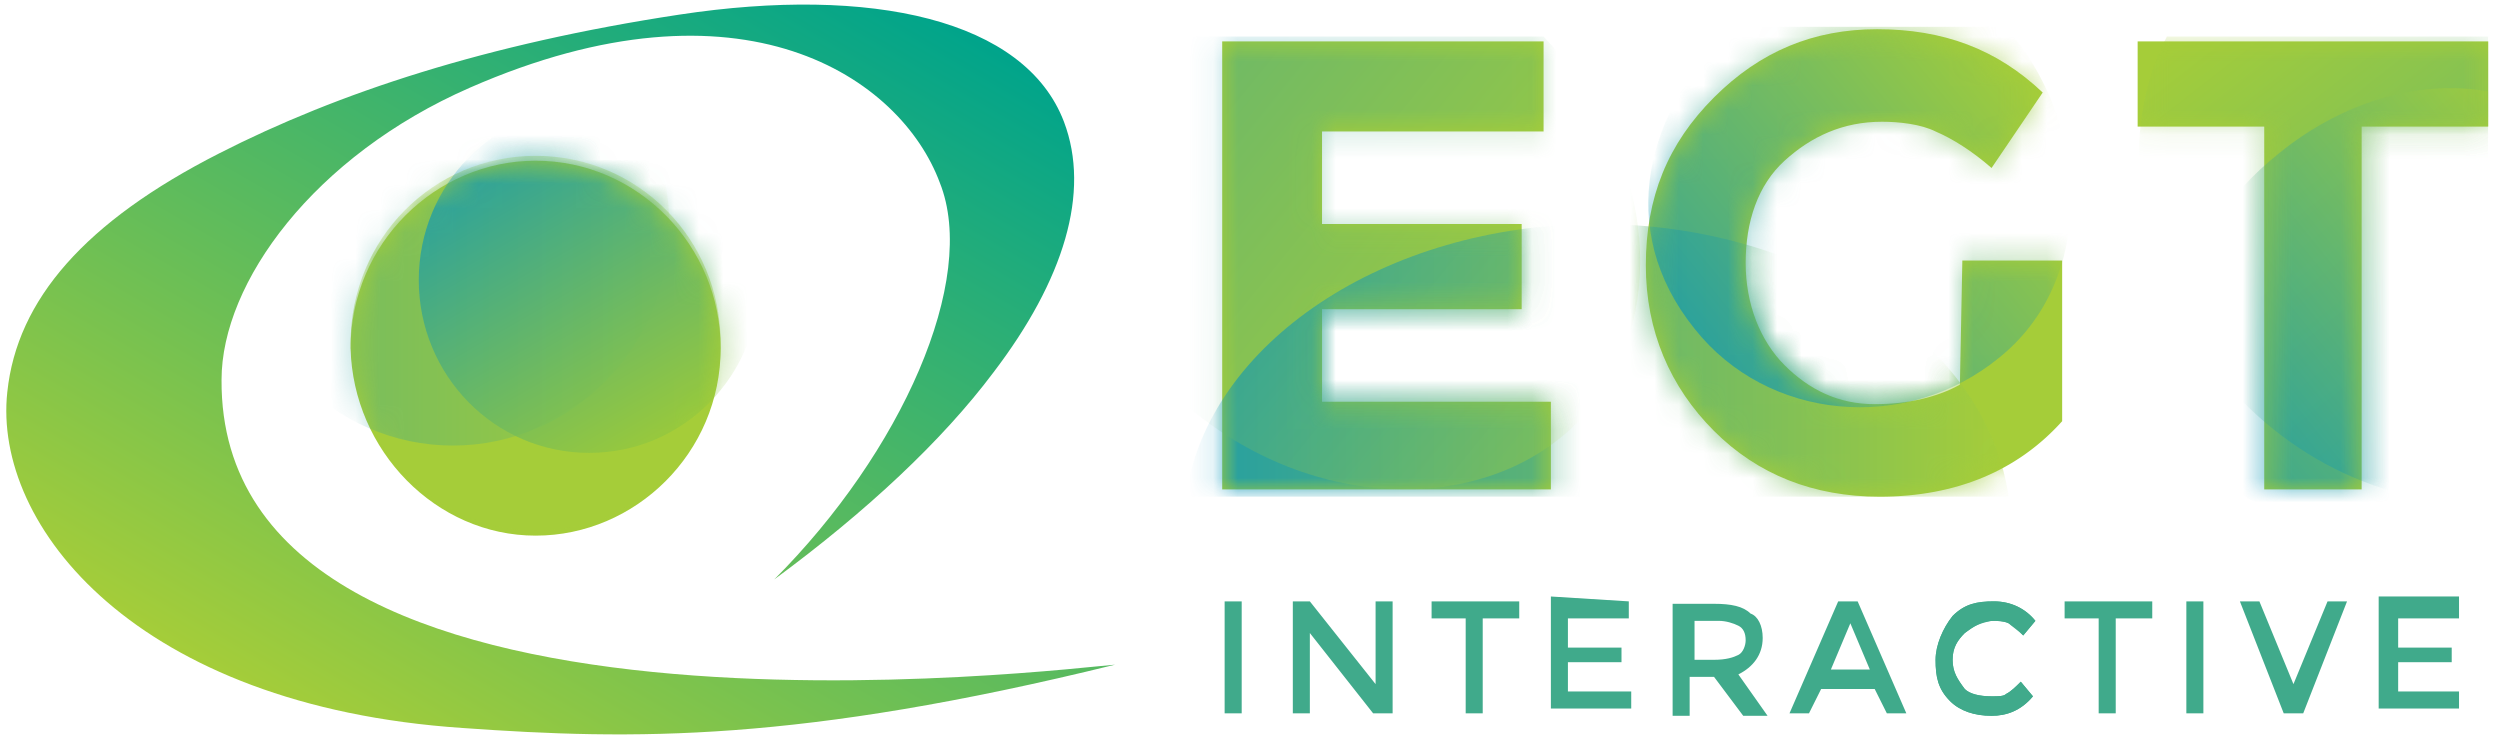 <svg width="102" height="30" viewBox="0 0 102 30" fill="none" xmlns="http://www.w3.org/2000/svg">
<g clip-path="url(#clip0_1_1045)">
<path fill-rule="evenodd" clip-rule="evenodd" d="M9.039 15.497C9.039 11.524 12.814 6.358 19.172 3.577C30.297 -1.291 36.754 3.179 38.343 7.451C39.932 11.424 36.754 18.477 31.588 23.642C35.363 20.861 38.443 17.98 40.529 15.199C43.409 11.424 44.502 7.848 43.409 4.967C41.82 0.795 35.562 -0.595 27.714 0.597C19.867 1.789 13.807 3.775 8.94 6.259C3.477 9.04 0.695 12.219 0.298 15.994C-0.298 21.457 5.563 28.808 18.874 29.702C25.827 30.198 32.582 30.298 45.495 27.119C43.906 27.218 8.94 31.689 9.039 15.497Z" fill="url(#paint0_linear_1_1045)"/>
<path d="M62.978 1.689V5.364H53.939V9.139H62.084V12.616H53.939V16.391H63.276V19.967H49.866V1.689H62.978ZM80.064 10.629H84.136V17.185C82.348 19.172 79.865 20.265 76.686 20.265C74.004 20.265 71.72 19.371 69.932 17.583C68.144 15.795 67.15 13.51 67.15 10.828C67.15 8.046 68.044 5.861 69.932 3.974C71.819 2.086 74.004 1.192 76.587 1.192C79.269 1.192 81.454 1.987 83.342 3.775L81.256 6.854C80.461 6.159 79.666 5.662 78.971 5.364C78.375 5.066 77.481 4.967 76.786 4.967C75.196 4.967 73.905 5.563 72.812 6.556C71.72 7.55 71.223 9.04 71.223 10.729C71.223 12.417 71.819 13.907 72.812 14.901C73.806 15.894 74.998 16.49 76.488 16.49C77.878 16.49 79.07 16.192 79.964 15.695L80.064 10.629ZM96.355 5.166V19.967H92.381V5.166H87.216V1.689H101.52V5.166H96.355Z" fill="#A5CD39"/>
<path d="M49.965 24.536H50.661V29.105H49.965V24.536ZM56.124 24.536H56.819V29.105H56.025L53.442 25.827V29.105H52.747V24.536H53.442L56.124 27.913V24.536ZM60.495 25.231V29.105H59.8V25.231H58.409V24.536H61.985V25.231H60.495ZM66.455 24.536V25.231H63.971V26.423H66.157V27.019H63.971V28.212H66.554V28.907H63.276V24.337L66.455 24.536ZM71.918 26.026C71.918 26.721 71.521 27.218 70.925 27.516L72.117 29.205H71.124L69.932 27.615H68.938V29.205H68.243V24.635H69.932C70.627 24.635 71.124 24.735 71.422 25.033C71.72 25.132 71.918 25.529 71.918 26.026ZM70.925 26.721C71.124 26.622 71.223 26.324 71.223 26.125C71.223 25.827 71.124 25.629 70.925 25.529C70.726 25.43 70.428 25.331 70.13 25.331H69.137V26.92H69.932C70.428 26.92 70.726 26.821 70.925 26.721ZM74.302 28.112L73.806 29.105H73.011L74.998 24.536H75.792L77.779 29.105H76.984L76.488 28.112H74.302ZM76.289 27.317L75.494 25.43L74.7 27.317H76.289ZM81.256 28.41C81.554 28.41 81.752 28.41 81.852 28.311C82.05 28.212 82.249 28.013 82.448 27.814L82.944 28.41C82.448 29.006 81.852 29.205 81.256 29.205C80.56 29.205 79.964 29.006 79.567 28.609C79.07 28.112 78.971 27.615 78.971 26.92C78.971 26.324 79.269 25.629 79.666 25.132C80.163 24.635 80.66 24.536 81.355 24.536C82.05 24.536 82.646 24.834 83.044 25.331L82.547 25.927C82.348 25.728 82.05 25.529 81.951 25.43C81.752 25.331 81.454 25.331 81.355 25.331C80.858 25.331 80.56 25.529 80.163 25.827C79.865 26.125 79.666 26.423 79.666 26.92C79.666 27.417 79.865 27.715 80.163 28.112C80.362 28.311 80.759 28.41 81.256 28.41ZM86.322 25.231V29.105H85.626V25.231H84.236V24.536H87.812V25.231H86.322ZM89.203 24.536H89.898V29.105H89.203V24.536ZM93.971 29.105H93.176L91.388 24.536H92.183L93.573 27.913L94.964 24.536H95.759L93.971 29.105ZM100.328 25.231H97.845V26.423H100.03V27.019H97.845V28.212H100.328V28.907H97.05V24.337H100.328V25.231Z" fill="#40AA8B"/>
<path d="M81.256 28.41C81.554 28.41 81.752 28.41 81.852 28.311C82.05 28.212 82.249 28.013 82.448 27.814L82.945 28.41C82.448 29.006 81.852 29.205 81.256 29.205C80.56 29.205 79.964 29.006 79.567 28.609C79.07 28.112 78.971 27.616 78.971 26.92C78.971 26.324 79.269 25.629 79.666 25.132C80.163 24.636 80.66 24.536 81.355 24.536C82.05 24.536 82.646 24.834 83.044 25.331L82.547 25.927C82.348 25.728 82.448 25.728 81.951 25.43C81.752 25.331 81.454 25.331 81.256 25.331C80.759 25.43 80.56 25.529 80.163 25.828C79.865 26.125 79.666 26.424 79.666 26.92C79.666 27.417 79.865 27.715 80.163 28.112C80.362 28.311 80.759 28.41 81.256 28.41Z" fill="#40AA8B"/>
<path fill-rule="evenodd" clip-rule="evenodd" d="M21.854 21.854C25.926 21.854 29.403 18.477 29.403 14.205C29.403 10.033 26.026 6.557 21.854 6.557C17.781 6.557 14.304 9.934 14.304 14.205C14.403 18.378 17.781 21.854 21.854 21.854Z" fill="#A5CD39"/>
<mask id="mask0_1_1045" style="mask-type:luminance" maskUnits="userSpaceOnUse" x="14" y="6" width="16" height="16">
<path d="M21.854 21.854C26.026 21.854 29.403 18.477 29.403 14.205C29.403 9.934 26.026 6.557 21.854 6.557C17.682 6.557 14.304 9.934 14.304 14.205C14.403 18.378 17.781 21.854 21.854 21.854Z" fill="white"/>
</mask>
<g mask="url(#mask0_1_1045)">
<path fill-rule="evenodd" clip-rule="evenodd" d="M21.854 21.655C26.026 21.655 29.403 18.278 29.403 14.007C29.403 9.735 26.026 6.358 21.854 6.358C17.682 6.358 14.304 9.735 14.304 14.007C14.403 18.179 17.781 21.655 21.854 21.655Z" fill="#A5CD39"/>
</g>
<mask id="mask1_1_1045" style="mask-type:luminance" maskUnits="userSpaceOnUse" x="14" y="6" width="16" height="16">
<path d="M21.854 21.854C26.026 21.854 29.403 18.477 29.403 14.205C29.403 9.934 26.026 6.557 21.854 6.557C17.682 6.557 14.304 9.934 14.304 14.205C14.403 18.378 17.781 21.854 21.854 21.854Z" fill="white"/>
</mask>
<g mask="url(#mask1_1_1045)">
<path opacity="0.36" fill-rule="evenodd" clip-rule="evenodd" d="M18.476 18.179C23.344 18.179 27.317 14.106 27.317 9.238C27.317 4.371 23.344 0.298 18.476 0.298C13.609 0.298 9.635 4.371 9.635 9.238C9.635 14.106 13.609 18.179 18.476 18.179Z" fill="url(#paint1_linear_1_1045)"/>
</g>
<mask id="mask2_1_1045" style="mask-type:luminance" maskUnits="userSpaceOnUse" x="14" y="6" width="16" height="16">
<path d="M21.854 21.854C26.026 21.854 29.403 18.477 29.403 14.205C29.403 9.934 26.026 6.557 21.854 6.557C17.682 6.557 14.304 9.934 14.304 14.205C14.403 18.378 17.781 21.854 21.854 21.854Z" fill="white"/>
</mask>
<g mask="url(#mask2_1_1045)">
<path opacity="0.71" fill-rule="evenodd" clip-rule="evenodd" d="M24.039 18.477C27.913 18.477 30.992 15.298 30.992 11.424C30.992 7.55 27.913 4.371 24.039 4.371C20.165 4.371 17.086 7.55 17.086 11.424C17.086 15.298 20.165 18.477 24.039 18.477Z" fill="url(#paint2_linear_1_1045)"/>
</g>
<mask id="mask3_1_1045" style="mask-type:luminance" maskUnits="userSpaceOnUse" x="49" y="1" width="53" height="20">
<path d="M62.978 1.689V5.364H53.939V9.139H62.084V12.616H53.939V16.391H63.276V19.967H49.866V1.689H62.978ZM80.064 10.629H84.136V17.185C82.348 19.172 79.865 20.265 76.686 20.265C74.004 20.265 71.72 19.371 69.932 17.583C68.144 15.795 67.15 13.51 67.15 10.828C67.15 8.046 68.044 5.861 69.932 3.974C71.819 2.086 74.004 1.192 76.587 1.192C79.269 1.192 81.454 1.987 83.342 3.775L81.256 6.854C80.461 6.159 79.666 5.662 78.971 5.364C78.375 5.066 77.481 4.967 76.786 4.967C75.196 4.967 73.905 5.563 72.812 6.556C71.72 7.55 71.223 9.04 71.223 10.729C71.223 12.417 71.819 13.907 72.812 14.901C73.806 15.894 74.998 16.49 76.488 16.49C77.878 16.49 79.07 16.192 79.964 15.695L80.064 10.629ZM96.355 5.166V19.967H92.381V5.166H87.216V1.689H101.52V5.166H96.355Z" fill="white"/>
</mask>
<g mask="url(#mask3_1_1045)">
<path opacity="0.79" fill-rule="evenodd" clip-rule="evenodd" d="M81.951 20.265C81.057 14.007 73.806 9.139 65.163 9.139C56.521 9.139 49.27 14.007 48.376 20.265H81.951Z" fill="url(#paint3_linear_1_1045)"/>
</g>
<mask id="mask4_1_1045" style="mask-type:luminance" maskUnits="userSpaceOnUse" x="49" y="1" width="53" height="20">
<path d="M62.978 1.689V5.364H53.939V9.139H62.084V12.616H53.939V16.391H63.276V19.967H49.866V1.689H62.978ZM80.064 10.629H84.136V17.185C82.348 19.172 79.865 20.265 76.686 20.265C74.004 20.265 71.72 19.371 69.932 17.583C68.144 15.795 67.15 13.51 67.15 10.828C67.15 8.046 68.044 5.861 69.932 3.974C71.819 2.086 74.004 1.192 76.587 1.192C79.269 1.192 81.454 1.987 83.342 3.775L81.256 6.854C80.461 6.159 79.666 5.662 78.971 5.364C78.375 5.066 77.481 4.967 76.786 4.967C75.196 4.967 73.905 5.563 72.812 6.556C71.72 7.55 71.223 9.04 71.223 10.729C71.223 12.417 71.819 13.907 72.812 14.901C73.806 15.894 74.998 16.49 76.488 16.49C77.878 16.49 79.07 16.192 79.964 15.695L80.064 10.629ZM96.355 5.166V19.967H92.381V5.166H87.216V1.689H101.52V5.166H96.355Z" fill="white"/>
</mask>
<g mask="url(#mask4_1_1045)">
<path opacity="0.47" fill-rule="evenodd" clip-rule="evenodd" d="M88.408 1.49C86.421 5.265 87.017 10.728 90.295 15C93.275 18.874 97.745 20.761 101.52 20.463V1.49H88.408Z" fill="url(#paint4_linear_1_1045)"/>
</g>
<mask id="mask5_1_1045" style="mask-type:luminance" maskUnits="userSpaceOnUse" x="49" y="1" width="53" height="20">
<path d="M62.978 1.689V5.364H53.939V9.139H62.084V12.616H53.939V16.391H63.276V19.967H49.866V1.689H62.978ZM80.064 10.629H84.136V17.185C82.348 19.172 79.865 20.265 76.686 20.265C74.004 20.265 71.72 19.371 69.932 17.583C68.144 15.795 67.15 13.51 67.15 10.828C67.15 8.046 68.044 5.861 69.932 3.974C71.819 2.086 74.004 1.192 76.587 1.192C79.269 1.192 81.454 1.987 83.342 3.775L81.256 6.854C80.461 6.159 79.666 5.662 78.971 5.364C78.375 5.066 77.481 4.967 76.786 4.967C75.196 4.967 73.905 5.563 72.812 6.556C71.72 7.55 71.223 9.04 71.223 10.729C71.223 12.417 71.819 13.907 72.812 14.901C73.806 15.894 74.998 16.49 76.488 16.49C77.878 16.49 79.07 16.192 79.964 15.695L80.064 10.629ZM96.355 5.166V19.967H92.381V5.166H87.216V1.689H101.52V5.166H96.355Z" fill="white"/>
</mask>
<g mask="url(#mask5_1_1045)">
<path opacity="0.61" fill-rule="evenodd" clip-rule="evenodd" d="M81.852 1.093H70.726C67.15 4.471 65.859 9.338 69.137 13.411C72.117 17.186 77.779 17.682 81.554 14.603C85.527 11.424 85.229 5.265 82.15 1.491C82.15 1.391 81.951 1.292 81.852 1.093Z" fill="url(#paint5_linear_1_1045)"/>
</g>
<mask id="mask6_1_1045" style="mask-type:luminance" maskUnits="userSpaceOnUse" x="49" y="1" width="53" height="20">
<path d="M62.978 1.689V5.364H53.939V9.139H62.084V12.616H53.939V16.391H63.276V19.967H49.866V1.689H62.978ZM80.064 10.629H84.136V17.185C82.348 19.172 79.865 20.265 76.686 20.265C74.004 20.265 71.72 19.371 69.932 17.583C68.144 15.795 67.15 13.51 67.15 10.828C67.15 8.046 68.044 5.861 69.932 3.974C71.819 2.086 74.004 1.192 76.587 1.192C79.269 1.192 81.454 1.987 83.342 3.775L81.256 6.854C80.461 6.159 79.666 5.662 78.971 5.364C78.375 5.066 77.481 4.967 76.786 4.967C75.196 4.967 73.905 5.563 72.812 6.556C71.72 7.55 71.223 9.04 71.223 10.729C71.223 12.417 71.819 13.907 72.812 14.901C73.806 15.894 74.998 16.49 76.488 16.49C77.878 16.49 79.07 16.192 79.964 15.695L80.064 10.629ZM96.355 5.166V19.967H92.381V5.166H87.216V1.689H101.52V5.166H96.355Z" fill="white"/>
</mask>
<g mask="url(#mask6_1_1045)">
<path opacity="0.66" fill-rule="evenodd" clip-rule="evenodd" d="M101.719 3.775C98.937 3.179 95.659 4.073 92.977 6.259C88.606 9.735 87.315 15.397 90.097 18.874C92.58 22.053 97.547 22.251 101.818 19.669C101.719 19.669 101.719 3.775 101.719 3.775Z" fill="url(#paint6_linear_1_1045)"/>
</g>
<mask id="mask7_1_1045" style="mask-type:luminance" maskUnits="userSpaceOnUse" x="49" y="1" width="53" height="20">
<path d="M62.978 1.689V5.364H53.939V9.139H62.084V12.616H53.939V16.391H63.276V19.967H49.866V1.689H62.978ZM80.064 10.629H84.136V17.185C82.348 19.172 79.865 20.265 76.686 20.265C74.004 20.265 71.72 19.371 69.932 17.583C68.144 15.795 67.15 13.51 67.15 10.828C67.15 8.046 68.044 5.861 69.932 3.974C71.819 2.086 74.004 1.192 76.587 1.192C79.269 1.192 81.454 1.987 83.342 3.775L81.256 6.854C80.461 6.159 79.666 5.662 78.971 5.364C78.375 5.066 77.481 4.967 76.786 4.967C75.196 4.967 73.905 5.563 72.812 6.556C71.72 7.55 71.223 9.04 71.223 10.729C71.223 12.417 71.819 13.907 72.812 14.901C73.806 15.894 74.998 16.49 76.488 16.49C77.878 16.49 79.07 16.192 79.964 15.695L80.064 10.629ZM96.355 5.166V19.967H92.381V5.166H87.216V1.689H101.52V5.166H96.355Z" fill="white"/>
</mask>
<g mask="url(#mask7_1_1045)">
<path opacity="0.39" fill-rule="evenodd" clip-rule="evenodd" d="M44.8 1.49C42.019 5.96 43.608 12.516 48.575 16.688C53.839 21.059 61.19 21.059 64.865 16.688C68.243 12.516 67.349 6.06 62.978 1.49H44.8Z" fill="url(#paint7_linear_1_1045)"/>
</g>
</g>
<defs>
<linearGradient id="paint0_linear_1_1045" x1="35.536" y1="-1.056" x2="16.492" y2="31.928" gradientUnits="userSpaceOnUse">
<stop stop-color="#00A48B"/>
<stop offset="1" stop-color="#A5CD39"/>
</linearGradient>
<linearGradient id="paint1_linear_1_1045" x1="9.635" y1="9.267" x2="27.37" y2="9.267" gradientUnits="userSpaceOnUse">
<stop stop-color="#0092C0"/>
<stop offset="1" stop-color="#A5CD39"/>
</linearGradient>
<linearGradient id="paint2_linear_1_1045" x1="27.556" y1="17.544" x2="20.523" y2="5.362" gradientUnits="userSpaceOnUse">
<stop stop-color="#91C73E"/>
<stop offset="1" stop-color="#0092C0"/>
</linearGradient>
<linearGradient id="paint3_linear_1_1045" x1="48.306" y1="14.731" x2="81.947" y2="14.731" gradientUnits="userSpaceOnUse">
<stop stop-color="#0092C0"/>
<stop offset="1" stop-color="#A5CD39"/>
</linearGradient>
<linearGradient id="paint4_linear_1_1045" x1="103.996" y1="18.627" x2="89.807" y2="0.465" gradientUnits="userSpaceOnUse">
<stop stop-color="#0092C0"/>
<stop offset="1" stop-color="#A5CD39"/>
</linearGradient>
<linearGradient id="paint5_linear_1_1045" x1="69.137" y1="13.549" x2="82.881" y2="2.419" gradientUnits="userSpaceOnUse">
<stop stop-color="#0092C0"/>
<stop offset="1" stop-color="#A5CD39"/>
</linearGradient>
<linearGradient id="paint6_linear_1_1045" x1="90.034" y1="18.956" x2="104.465" y2="7.27" gradientUnits="userSpaceOnUse">
<stop stop-color="#0092C0"/>
<stop offset="1" stop-color="#A5CD39"/>
</linearGradient>
<linearGradient id="paint7_linear_1_1045" x1="45.431" y1="0.741" x2="64.95" y2="16.547" gradientUnits="userSpaceOnUse">
<stop stop-color="#0092C0"/>
<stop offset="1" stop-color="#A5CD39"/>
</linearGradient>
<clipPath id="clip0_1_1045">
<rect width="101.52" height="29.999" fill="white" transform="translate(0 0)"/>
</clipPath>
</defs>
</svg>
